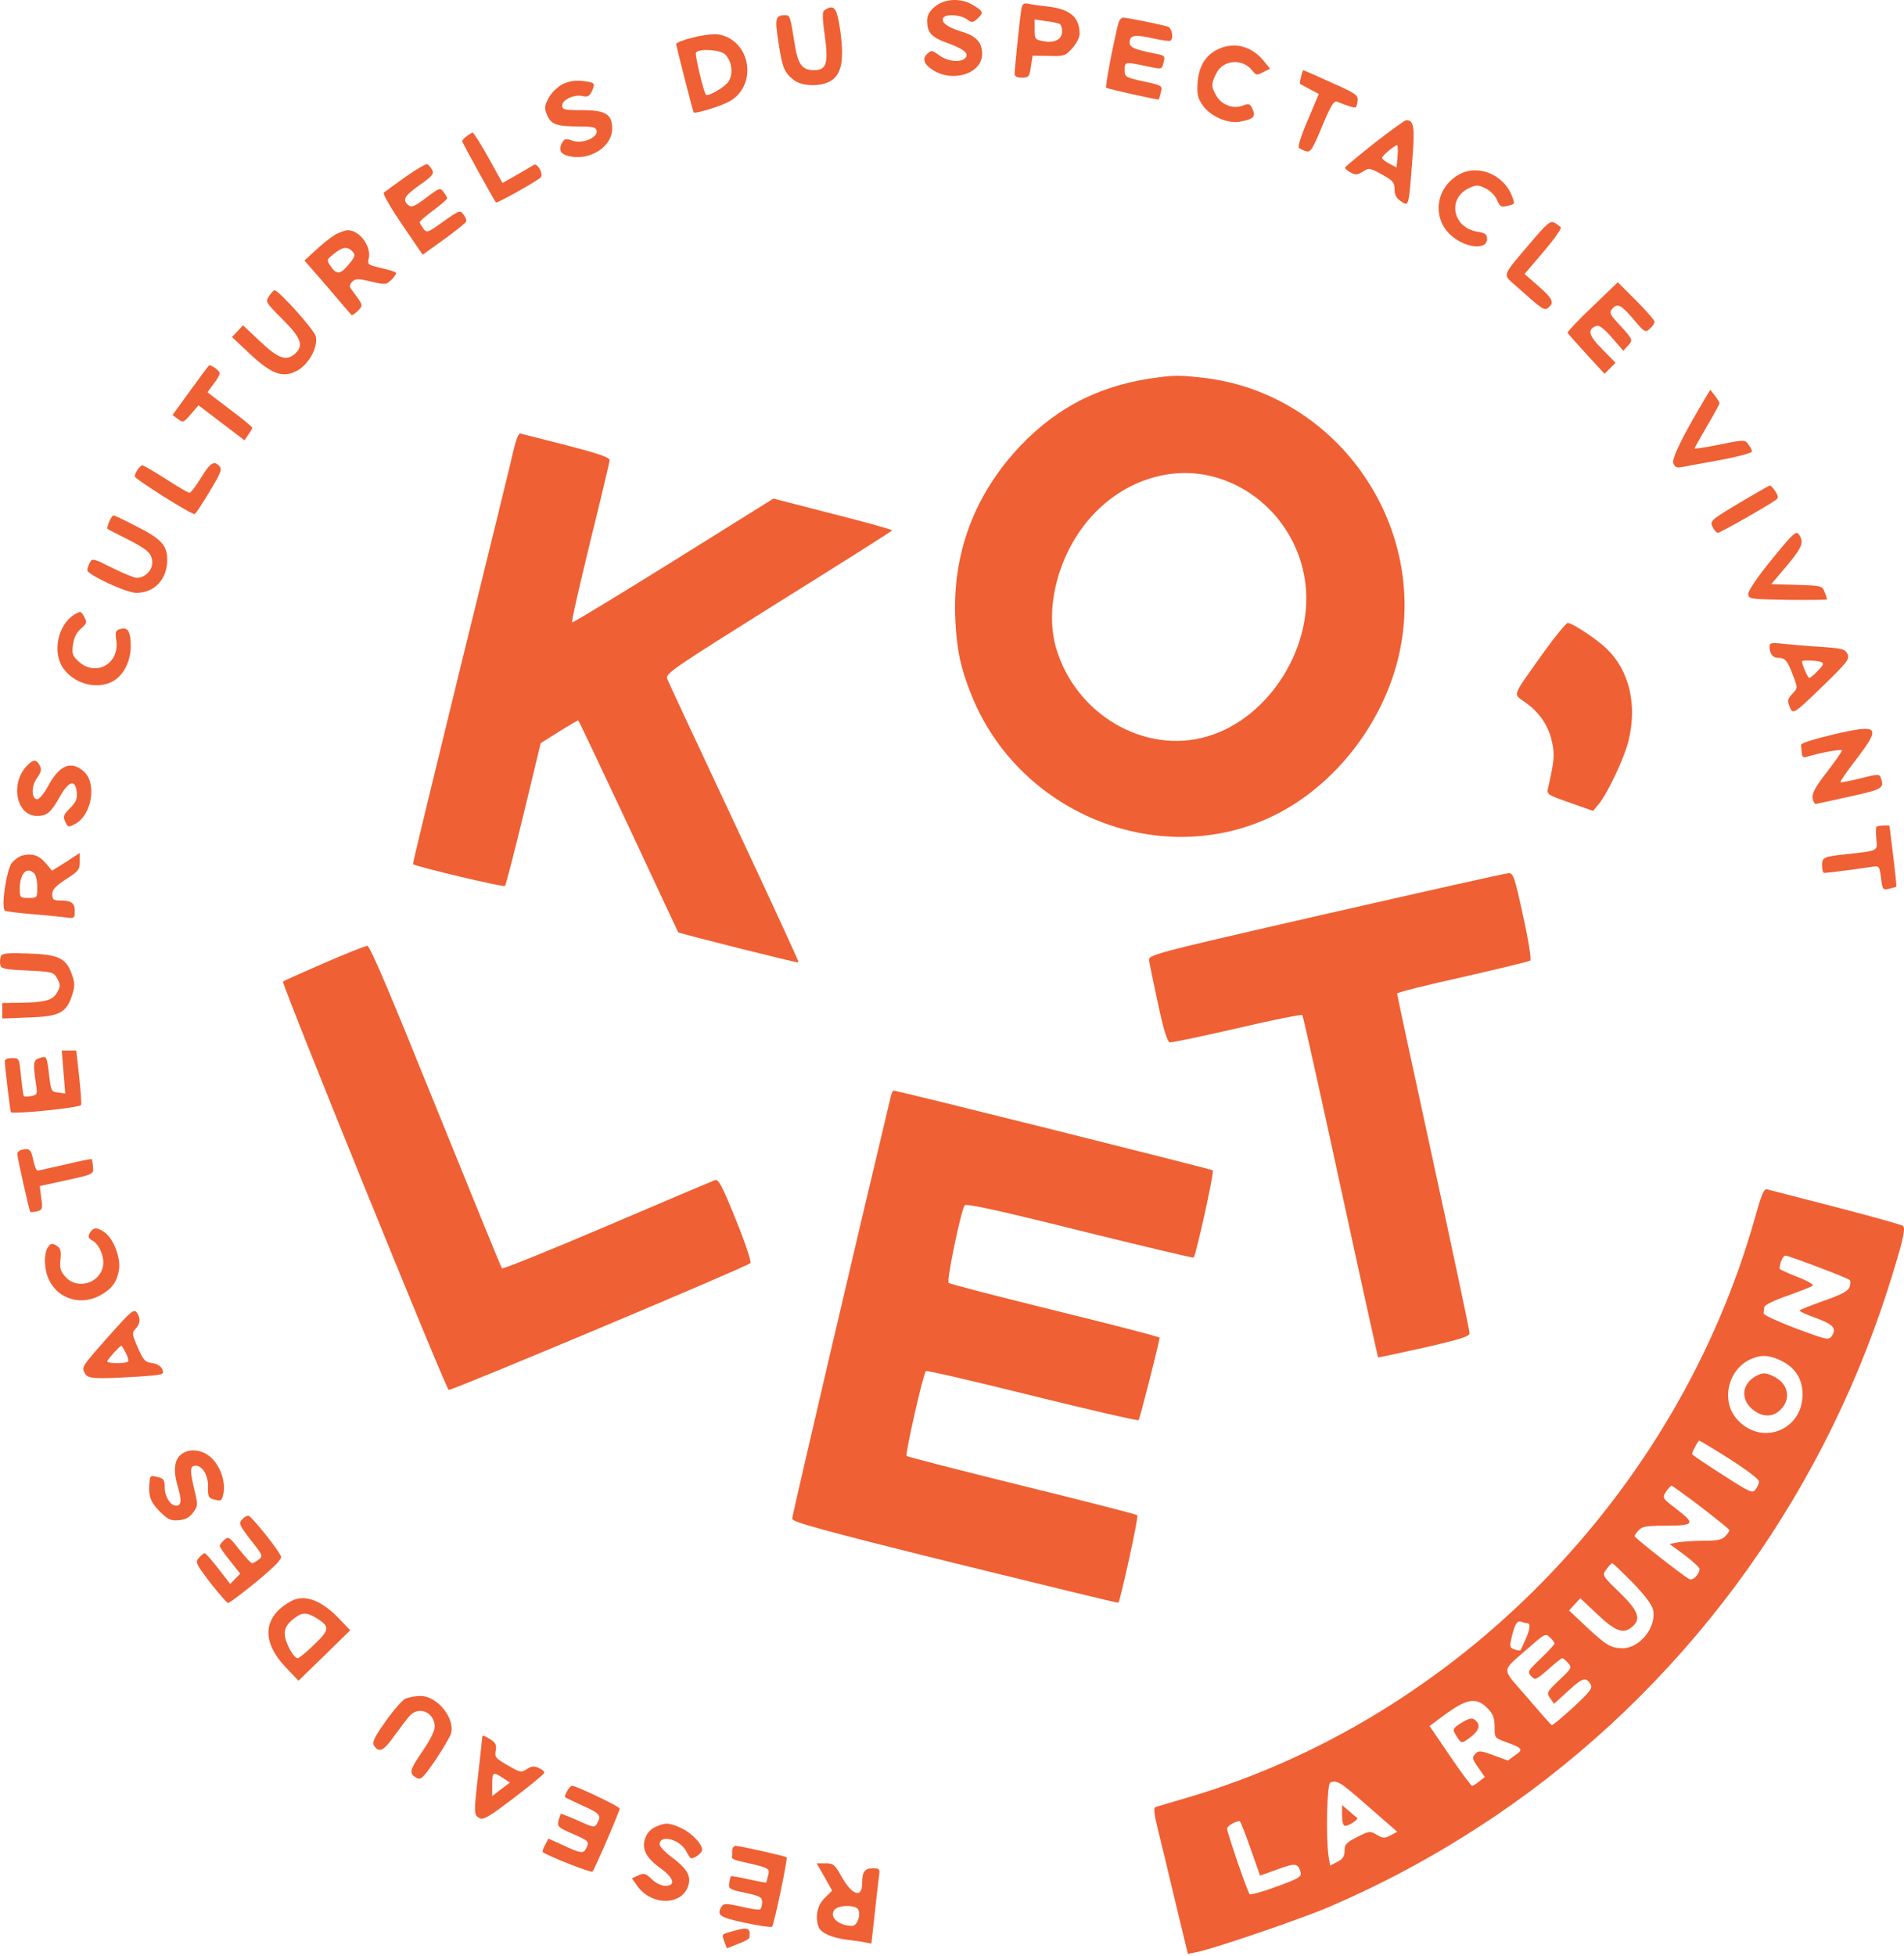 <?xml version="1.0" encoding="utf-8"?>
<!-- Generator: Adobe Illustrator 16.0.0, SVG Export Plug-In . SVG Version: 6.00 Build 0)  -->
<!DOCTYPE svg PUBLIC "-//W3C//DTD SVG 1.1//EN" "http://www.w3.org/Graphics/SVG/1.1/DTD/svg11.dtd">
<svg version="1.1" id="Calque_1" xmlns="http://www.w3.org/2000/svg" xmlns:xlink="http://www.w3.org/1999/xlink" x="0px" y="0px"
	 width="600px" height="616px" viewBox="0 0 600 616" enable-background="new 0 0 600 616" xml:space="preserve">
<path fill="#EF6034" d="M294.055,22.104c6.382,4.017,15.44,1.023,15.44-5.121c0-3.702-1.97-5.75-6.696-7.09
	c-4.333-1.339-6.381-2.914-5.514-4.332c0.788-1.181,5.356-0.946,7.325,0.472c1.655,1.182,1.97,1.182,3.387-0.157
	c2.049-1.812,1.891-2.284-1.181-4.175c-3.859-2.441-9.137-2.206-12.21,0.394c-1.733,1.417-2.44,2.756-2.44,4.412
	c0,3.702,1.259,5.198,6.301,7.011c5.278,1.889,7.09,3.386,5.672,4.804c-1.497,1.497-5.514,1.024-8.114-0.867
	c-2.285-1.653-2.52-1.733-3.859-0.472C290.511,18.479,291.142,20.292,294.055,22.104z"/>
<path fill="#EF6034" d="M322.021,24.465c2.126,0,2.364-0.236,2.835-3.466l0.551-3.465l5.12,0.079c4.805,0.156,5.198,0,7.404-2.442
	c1.26-1.417,2.284-3.386,2.284-4.489c0-5.277-2.992-7.878-10.317-8.666c-2.363-0.235-5.042-0.629-5.988-0.866
	c-1.417-0.236-1.81,0.079-2.126,2.206c-0.473,2.992-2.047,18.274-2.047,19.929C319.736,24.072,320.523,24.465,322.021,24.465z
	 M326.038,6.112l3.624,0.551c1.969,0.236,3.938,0.63,4.332,0.945c0.394,0.236,0.709,1.261,0.709,2.284
	c0,2.521-2.442,3.781-5.907,3.072c-2.6-0.473-2.757-0.63-2.757-3.624V6.112z"/>
<path fill="#EF6034" d="M250.101,25.175c2.522,1.969,7.957,2.206,11.265,0.551c4.018-2.128,4.883-7.011,3.15-17.882
	c-0.945-5.514-1.812-6.458-4.568-4.726c-0.866,0.551-0.866,1.891-0.078,7.877c1.26,8.98,0.63,11.108-3.388,11.108
	c-3.702,0-5.041-1.812-6.065-8.271c-1.339-8.666-1.497-9.059-2.993-9.059c-3.072,0.078-3.308,0.867-2.126,8.428
	C246.479,21.237,247.109,22.812,250.101,25.175z"/>
<path fill="#EF6034" d="M365.188,31.319c0.077-0.079,0.312-1.102,0.63-2.284c0.552-2.048,0.393-2.127-5.437-3.388
	c-5.749-1.259-5.987-1.417-5.987-3.623c0-2.599,0.158-2.599,6.853-1.181c4.648,1.023,4.884,1.023,5.278-0.631
	c0.708-2.599,0.629-2.678-2.047-3.229c-7.169-1.417-8.508-2.049-8.508-3.624c0-2.284,1.656-2.599,7.406-1.259
	c2.835,0.631,5.277,0.944,5.512,0.708c1.026-0.945,0.396-4.018-0.866-4.412c-2.284-0.708-12.839-2.835-14.021-2.835
	c-0.63,0-1.34,0.787-1.576,1.733c-1.811,7.326-4.172,19.929-3.86,20.323C349.038,28.01,364.871,31.555,365.188,31.319z"/>
<path fill="#EF6034" d="M229.385,32.185c9.531-4.726,7.483-19.534-2.994-21.346c-1.26-0.236-4.805,0.157-7.877,0.946
	c-2.993,0.708-5.435,1.653-5.435,2.126c0.157,1.18,5.278,21.188,5.514,21.504C218.987,35.888,226.234,33.762,229.385,32.185z
	 M219.302,16.589c0.866-1.418,7.878-0.945,9.295,0.629c2.126,2.285,2.521,6.145,0.945,8.508c-1.103,1.732-6.459,4.806-7.088,4.095
	C221.744,29.035,218.909,17.218,219.302,16.589z"/>
<path fill="#EF6034" d="M390.708,38.33c4.255-0.788,5.12-1.575,4.017-3.938c-0.785-1.733-1.103-1.891-3.149-1.104
	c-3.072,1.181-6.932-0.393-8.429-3.387c-1.495-2.757-1.495-3.388,0.08-6.695c2.125-4.412,8.35-4.963,11.42-0.945
	c1.182,1.497,1.419,1.497,3.39,0.472l2.204-1.102l-2.204-2.679c-3.862-4.568-9.375-5.829-14.338-3.386
	c-3.859,1.889-5.909,5.357-6.301,10.396c-0.238,3.624,0,4.885,1.574,7.169C381.334,36.597,386.929,39.04,390.708,38.33z"/>
<path fill="#EF6034" d="M409.298,46.521c0.316,0.315,1.34,0.867,2.285,1.103c1.419,0.394,1.969-0.472,5.042-7.797
	c2.677-6.46,3.703-8.192,4.726-7.798c3.386,1.417,5.592,2.048,5.908,1.733c0.234-0.159,0.472-1.182,0.552-2.127
	c0.235-1.653-0.71-2.284-8.352-5.672c-4.646-2.125-8.664-3.858-8.743-3.858c-0.159,0-0.472,0.943-0.709,2.048
	c-0.314,1.181-0.472,2.204-0.314,2.284c0.157,0.078,1.495,0.866,3.071,1.653l2.837,1.497l-3.466,8.193
	C410.166,42.269,408.904,46.207,409.298,46.521z"/>
<path fill="#EF6034" d="M182.28,39.827c4.567,0,5.514,0.236,5.75,1.338c0.395,2.207-4.49,4.255-7.641,3.152
	c-2.126-0.789-2.521-0.63-3.308,0.708c-1.181,2.363-0.395,3.703,2.677,4.254c6.46,1.259,13.156-3.23,13.156-8.744
	c0-4.57-2.049-5.829-9.452-5.829c-5.672,0-6.303-0.158-6.303-1.497c0-1.812,3.94-3.625,6.539-2.915c1.497,0.314,2.047,0,2.834-1.576
	c1.182-2.599,0.946-2.758-3.229-3.23c-2.285-0.235-4.253,0.157-6.144,1.103c-1.497,0.789-3.465,2.678-4.253,4.254
	c-1.34,2.52-1.417,3.151-0.551,5.277C173.615,39.196,175.348,39.827,182.28,39.827z"/>
<path fill="#EF6034" d="M423.872,52.745c-0.079,0.315,0.63,1.023,1.733,1.576c1.574,0.866,2.125,0.787,3.858-0.238
	c1.891-1.259,2.125-1.259,5.987,0.866c3.465,1.892,4.018,2.521,4.018,4.649c0,1.81,0.551,2.835,1.969,3.78
	c2.52,1.654,2.441,2.049,3.546-11.973c0.945-11.421,0.628-13.627-1.892-13.549c-0.473,0.079-4.964,3.308-9.924,7.167
	C428.203,48.964,424.028,52.43,423.872,52.745z M440.256,45.735c0.236,0,0.314,1.575,0.157,3.544l-0.314,3.466l-2.284-1.182
	c-1.261-0.63-2.284-1.497-2.284-1.812C435.53,49.043,439.389,45.813,440.256,45.735z"/>
<path fill="#EF6034" d="M170.384,55.896c1.025-0.946-1.102-4.804-2.205-3.938c-0.472,0.315-2.915,1.732-5.356,3.15l-4.49,2.521
	l-4.411-7.956c-2.443-4.333-4.649-7.877-4.963-7.877c-0.315,0-1.181,0.552-1.891,1.104c-0.787,0.551-1.417,1.259-1.417,1.574
	c0,0.474,10.082,18.669,10.634,19.298C156.679,64.087,169.047,57.156,170.384,55.896z"/>
<path fill="#EF6034" d="M133.205,80.236l6.775-4.883c3.703-2.678,6.854-5.199,6.932-5.593c0.158-0.474-0.237-1.417-0.866-2.207
	c-1.023-1.417-1.339-1.338-6.301,2.207s-5.278,3.702-6.302,2.284c-0.629-0.866-1.181-1.732-1.181-2.048
	c0-0.315,1.969-2.047,4.333-3.781c2.363-1.733,4.332-3.466,4.332-3.781s-0.551-1.182-1.182-1.969
	c-1.024-1.418-1.262-1.34-5.435,1.811c-3.624,2.758-4.648,3.153-5.592,2.364c-2.049-1.654-1.341-2.915,3.544-6.38
	c3.938-2.756,4.568-3.466,3.938-4.726c-0.473-0.788-1.103-1.575-1.497-1.812c-0.393-0.236-3.465,1.576-6.853,3.938
	c-3.466,2.443-6.539,4.727-6.932,5.042c-0.315,0.393,2.284,4.883,5.829,10.082L133.205,80.236z"/>
<path fill="#EF6034" d="M468.613,75.273c0-1.417-0.552-1.89-2.994-2.284c-7.796-1.182-9.687-10.398-2.755-13.706
	c2.362-1.104,2.833-1.104,5.197,0c1.575,0.788,3.073,2.284,3.704,3.702c0.863,2.048,1.259,2.363,3.071,1.891
	c2.677-0.631,2.599-0.474,1.654-3.073c-2.68-7.011-11.105-10.319-17.094-6.617c-6.932,4.174-8.113,13.233-2.442,18.669
	C461.444,78.109,468.613,78.975,468.613,75.273z"/>
<path fill="#EF6034" d="M477.828,90.161c8.194,7.326,8.824,7.799,10.083,6.774c1.971-1.653,1.42-2.835-3.149-6.853L480.43,86.3
	l5.907-6.93c3.308-3.86,5.75-7.327,5.515-7.721c-0.316-0.392-1.183-1.023-1.97-1.495c-1.34-0.709-2.363,0.157-7.641,6.381
	C473.024,87.405,473.418,86.223,477.828,90.161z"/>
<path fill="#EF6034" d="M110.756,99.219c0.156,0.237,1.023-0.393,1.968-1.259c1.812-1.891,1.891-1.576-2.126-7.01
	c-0.552-0.71-0.394-1.419,0.394-2.207c1.024-1.023,1.812-1.023,5.908-0.079c4.491,1.104,4.805,1.024,6.46-0.552
	c0.944-0.866,1.575-1.89,1.417-2.205c-0.157-0.315-2.284-0.946-4.727-1.497c-4.017-0.946-4.332-1.102-3.86-2.915
	c0.946-3.781-2.834-8.98-6.537-8.98c-0.789,0-2.599,0.63-3.938,1.34c-1.339,0.787-4.097,2.915-6.065,4.805l-3.703,3.387l7.326,8.428
	C107.211,95.124,110.598,99.063,110.756,99.219z M105.163,80c2.52-2.127,4.253-2.442,5.672-1.024c1.338,1.34,1.182,1.733-1.104,4.49
	c-2.44,2.994-3.78,3.073-5.513,0.395C102.879,81.89,102.879,81.812,105.163,80z"/>
<path fill="#EF6034" d="M505.636,117.731l1.733-1.732l1.733-1.733l-4.176-4.254c-4.331-4.333-4.806-6.222-1.969-7.326
	c0.944-0.393,2.363,0.631,4.962,3.624l3.625,4.176l1.494-1.655c1.656-1.812,1.733-1.734-3.779-7.719
	c-1.891-2.127-2.128-2.758-1.26-3.781c1.652-1.97,2.755-1.418,6.695,3.15c3.544,4.254,3.779,4.333,5.198,3.073
	c0.866-0.709,1.497-1.734,1.497-2.206c0-0.472-2.599-3.466-5.83-6.695l-5.749-5.75l-8.034,7.719
	c-4.412,4.175-7.879,7.876-7.799,8.192c0.158,0.315,2.834,3.309,5.986,6.774L505.636,117.731z"/>
<path fill="#EF6034" d="M93.426,116.864c3.781-1.89,6.932-7.562,6.064-10.949c-0.472-2.048-11.657-14.494-12.996-14.494
	c-0.236,0-1.103,0.867-1.732,1.89c-1.182,1.734-1.025,1.97,4.253,7.249c5.829,5.749,6.774,8.349,4.017,10.791
	c-2.756,2.521-5.278,1.654-11.028-3.781l-5.435-5.121l-1.732,1.892l-1.735,1.812l5.516,5.198
	C85.549,117.811,89.015,119.149,93.426,116.864z"/>
<path fill="#EF6034" d="M60.186,130.414l2.362-2.758l7.248,5.514l7.246,5.515l1.182-1.734c0.71-0.944,1.261-1.969,1.261-2.206
	c0-0.315-3.152-2.915-7.09-5.829l-7.011-5.357l1.891-2.6c1.103-1.338,1.97-2.915,1.97-3.386c0-0.71-2.443-2.6-3.309-2.521
	c-0.159,0-2.757,3.545-5.908,7.877l-5.672,7.799l1.734,1.259C57.742,133.17,57.899,133.092,60.186,130.414z"/>
<path fill="#EF6034" d="M321.626,140.339c-14.652,15.438-21.663,34.186-20.56,55.296c0.473,9.295,1.655,14.81,5.042,23.238
	c14.731,36.865,58.133,54.903,93.581,38.833c19.299-8.743,35.052-27.884,40.644-49.31c10.873-41.75-18.352-84.443-61.125-89.406
	c-7.01-0.788-8.822-0.788-13.39-0.235C347.622,120.881,333.678,127.735,321.626,140.339z M382.202,150.106
	c14.886,3.859,26.309,16.462,28.908,31.902c3.544,20.874-10.791,44.112-30.64,49.941c-19.774,5.828-41.514-6.932-47.658-27.807
	c-3.939-13.47,1.339-31.666,12.448-42.852C355.417,150.973,369.44,146.798,382.202,150.106z"/>
<path fill="#EF6034" d="M529.976,147.114c1.104-0.236,6.537-1.182,12.053-2.207c5.591-1.023,10.084-2.284,10.084-2.678
	c0-0.472-0.552-1.495-1.182-2.285c-1.104-1.496-1.261-1.496-9.061,0.08c-4.332,0.866-7.875,1.417-7.875,1.261
	c0-0.236,1.811-3.389,3.938-7.09c2.205-3.702,3.938-6.932,3.938-7.169c0-0.315-0.709-1.417-1.495-2.44l-1.42-1.812l-1.573,2.6
	c-7.091,11.894-10.556,18.905-10.084,20.48C527.771,147.114,528.321,147.429,529.976,147.114z"/>
<path fill="#EF6034" d="M185.903,170.98c3.388-13.626,6.145-25.364,6.223-25.994c0-0.945-3.309-2.048-13.549-4.726
	c-7.483-1.89-14.021-3.545-14.572-3.702c-0.552-0.236-1.338,1.733-2.127,5.042c-0.63,2.915-8.113,33.477-16.621,67.9
	c-8.428,34.422-15.282,62.624-15.124,62.702c1.103,0.788,28.593,7.326,28.988,6.853c0.315-0.315,2.915-10.555,5.908-22.765
	l5.355-22.213l5.752-3.624c3.15-1.969,5.908-3.545,6.064-3.545c0.158,0,7.247,14.967,15.833,33.243
	c8.586,18.353,15.597,33.398,15.675,33.479c0.316,0.393,37.653,9.766,37.968,9.53c0.157-0.157-8.979-19.929-20.245-43.954
	c-11.264-24.025-20.875-44.506-21.189-45.452c-0.63-1.574,1.97-3.307,35.054-24.025c19.692-12.288,35.84-22.45,35.84-22.685
	c0-0.236-8.428-2.6-18.747-5.199l-18.669-4.805l-31.43,19.614c-17.329,10.791-31.667,19.457-31.98,19.377
	C179.996,195.872,182.595,184.608,185.903,170.98z"/>
<path fill="#EF6034" d="M61.366,161.921c0.394-0.236,2.521-3.465,4.726-7.167c3.309-5.436,3.939-6.853,3.152-7.799
	c-1.733-2.048-2.994-1.26-5.908,3.544c-1.576,2.599-3.23,4.727-3.625,4.727c-0.393,0-3.781-1.969-7.404-4.333
	c-3.702-2.363-7.088-4.332-7.483-4.332c-0.71,0-2.363,2.52-2.363,3.465C42.461,150.894,60.657,162.316,61.366,161.921z"/>
<path fill="#EF6034" d="M539.666,165.94c0.472,1.023,1.26,1.89,1.652,1.89c0.789,0,16.149-8.744,18.434-10.476
	c0.708-0.551,0.708-1.103-0.315-2.6c-0.631-1.024-1.417-1.891-1.733-1.812c-0.235,0-4.646,2.52-9.688,5.514
	C539.115,163.813,538.798,164.049,539.666,165.94z"/>
<path fill="#EF6034" d="M42.933,186.735c5.75,0,9.768-4.254,9.768-10.477c0-4.569-1.969-6.617-10.161-10.713
	c-3.465-1.812-6.538-3.229-6.774-3.229s-0.867,0.866-1.34,1.968c-0.472,1.103-0.708,2.127-0.551,2.284
	c0.158,0.158,2.837,1.576,5.908,3.073c6.854,3.466,8.192,4.727,8.192,7.641c0,2.442-2.363,4.726-4.884,4.726
	c-0.787,0-4.254-1.417-7.719-3.151c-5.986-2.993-6.301-3.072-7.09-1.654c-0.393,0.867-0.787,1.891-0.787,2.364
	C27.495,180.984,39.782,186.735,42.933,186.735z"/>
<path fill="#EF6034" d="M550.931,186.971c0,1.733,0.313,1.733,12.443,1.969c6.776,0.08,12.366,0,12.366-0.157
	c0-0.237-0.313-1.261-0.784-2.363c-0.71-1.891-0.948-1.971-8.743-2.207l-8.038-0.236l4.886-5.75c4.963-5.988,5.515-7.484,3.78-9.926
	c-0.866-1.181-1.733-0.394-8.428,7.798C554.079,181.379,550.931,186.026,550.931,186.971z"/>
<path fill="#EF6034" d="M35.372,214.699c3.465-1.812,5.828-6.301,5.828-11.186c0-4.647-0.943-6.145-3.386-5.355
	c-1.417,0.392-1.576,0.943-1.181,3.465c1.181,7.404-6.46,11.737-11.894,6.695c-1.893-1.732-2.128-2.442-1.735-5.277
	c0.315-2.207,1.104-3.86,2.522-5.042c1.812-1.654,1.969-1.969,1.023-3.702c-1.023-1.891-1.104-1.891-3.151-0.709
	c-5.119,3.15-7.01,11.816-3.544,16.779C23.241,215.329,30.33,217.297,35.372,214.699z"/>
<path fill="#EF6034" d="M480.666,221.237c4.489,3.15,7.404,7.481,8.428,12.524c0.867,3.86,0.71,5.828-1.262,14.494
	c-0.472,1.969-0.154,2.126,6.854,4.569l7.325,2.6l1.891-2.285c2.757-3.387,7.878-14.257,9.216-19.535
	c2.915-11.5,0.396-22.371-6.852-29.303c-3.072-2.994-10.871-8.114-12.21-8.114c-0.473,0-3.938,4.175-7.562,9.217
	C476.097,220.055,476.726,218.323,480.666,221.237z"/>
<path fill="#EF6034" d="M562.194,202.805c-3.781-0.474-4.57-0.315-4.57,0.708c0,2.363,0.947,3.703,2.759,3.703
	c2.206,0,2.914,0.867,4.725,5.75c1.418,3.702,1.418,3.781-0.314,5.593c-1.419,1.497-1.574,2.128-0.865,3.939
	c1.023,2.757,1.18,2.6,11.028-6.932c7.166-7.011,7.954-7.956,7.245-9.531c-0.708-1.576-1.575-1.812-8.193-2.285
	C569.992,203.513,564.636,203.041,562.194,202.805z M572.906,211.233c-1.182,1.261-2.442,2.284-2.756,2.284
	c-0.473,0-2.284-4.175-2.284-5.199c0-0.473,4.488-0.315,5.908,0.157C574.877,208.949,574.719,209.342,572.906,211.233z"/>
<path fill="#EF6034" d="M567.549,234.627c0.08,0.552,0.159,1.654,0.238,2.599c0.079,1.103,0.472,1.497,1.495,1.182
	c4.255-1.338,11.186-2.6,11.186-2.048c0,0.315-2.126,3.388-4.728,6.774c-3.542,4.491-4.724,6.695-4.567,8.113
	c0.159,1.104,0.631,1.97,1.025,1.97c0.473-0.079,5.276-1.104,10.87-2.363c10.318-2.285,10.87-2.6,9.532-6.066
	c-0.316-1.023-1.261-0.944-6.382,0.394c-3.229,0.787-6.064,1.339-6.223,1.182c-0.236-0.158,1.97-3.309,4.805-7.011
	c8.113-10.555,7.404-11.342-6.695-8.113C571.804,232.738,567.471,234.076,567.549,234.627z"/>
<path fill="#EF6034" d="M11.504,256.999c3.23,0.079,4.568-1.024,7.483-6.302c2.758-4.805,4.805-5.278,5.198-1.103
	c0.237,1.969-0.235,3.073-2.125,4.962c-2.048,2.049-2.285,2.6-1.497,4.254c0.787,1.811,0.945,1.811,2.994,0.788
	c5.434-2.835,7.088-12.998,2.756-16.7c-4.017-3.465-7.641-1.89-11.263,4.884c-1.181,2.206-2.679,3.939-3.31,3.939
	c-1.891,0-1.969-4.254,0-6.774c1.261-1.812,1.418-2.6,0.787-3.86c-1.102-1.969-1.968-1.969-3.937,0
	C3.153,246.522,5.045,256.841,11.504,256.999z"/>
<path fill="#EF6034" d="M591.261,264.246c0.472,3.86,0.709,3.701-9.611,4.806c-7.011,0.788-7.482,0.944-7.482,3.623
	c0,1.261,0.315,2.284,0.71,2.284c0.943,0,12.366-1.496,15.202-1.969c2.047-0.315,2.205-0.157,2.677,3.544
	c0.476,3.781,0.631,3.861,2.602,3.387c1.102-0.236,2.124-0.551,2.204-0.629c0.159-0.078-0.314-4.333-0.943-9.531
	c-0.63-5.12-1.183-9.453-1.183-9.61c0-0.316-3.703-0.158-4.096,0.236C591.103,260.621,591.103,262.354,591.261,264.246z"/>
<path fill="#EF6034" d="M1.579,286.853c0.472,0.237,4.096,0.708,8.034,1.024c4.017,0.315,8.743,0.788,10.635,1.024
	c3.229,0.472,3.309,0.393,3.309-1.969c0-2.6-1.104-3.309-4.806-3.309c-1.891,0-2.284-0.315-2.284-1.969
	c0-1.497,1.023-2.521,4.332-4.726c3.859-2.442,4.332-2.994,4.332-5.515v-2.757l-4.332,2.835l-4.411,2.757l-1.89-2.284
	c-2.128-2.522-4.334-3.309-7.405-2.522c-1.025,0.236-2.522,1.341-3.388,2.364C1.972,274.25,0.239,285.987,1.579,286.853z
	 M10.794,275.116c0.551,0.552,0.945,2.442,0.945,4.332c0,3.31,0,3.388-2.758,3.388c-2.599,0-2.756-0.158-2.756-2.836
	C6.226,275.195,8.431,272.753,10.794,275.116z"/>
<path fill="#EF6034" d="M482.241,302.528c0.392-0.315-0.63-6.695-2.284-14.1c-2.68-12.289-3.072-13.47-4.568-13.391
	c-0.947,0-26.784,5.829-57.582,12.84c-55.771,12.761-55.929,12.84-55.692,14.73c0.158,1.024,1.418,7.168,2.836,13.706
	c1.731,8.035,2.913,11.896,3.702,11.974c0.631,0.159,10.16-1.891,21.191-4.412c11.027-2.6,20.321-4.41,20.558-4.174
	c0.236,0.315,5.67,24.653,12.051,54.116c6.381,29.461,11.737,53.642,11.817,53.72c0.078,0.079,6.615-1.337,14.492-3.07
	c11.658-2.678,14.338-3.544,14.338-4.57c0-0.786-5.122-24.969-11.424-53.879c-6.301-28.907-11.421-52.776-11.421-53.091
	c0-0.315,9.296-2.679,20.716-5.199C472.316,305.127,481.926,302.844,482.241,302.528z"/>
<path fill="#EF6034" d="M225.369,371.691c-0.71,0.233-15.992,6.693-34.03,14.414c-17.96,7.64-32.927,13.708-33.163,13.39
	c-0.236-0.235-9.61-23.235-20.875-51.043c-14.572-36.076-20.716-50.571-21.583-50.571c-0.63,0.08-6.854,2.521-13.706,5.514
	c-6.932,2.994-12.682,5.594-12.839,5.752c-0.552,0.55,51.28,128.241,52.224,128.633c0.867,0.313,93.737-38.676,95.078-39.938
	c0.394-0.314-1.654-6.458-4.569-13.627C227.652,373.658,226.392,371.295,225.369,371.691z"/>
<path fill="#EF6034" d="M6.462,315.841l-5.749,0.079v2.441v2.443l8.191-0.315c9.689-0.315,11.973-1.417,13.786-6.932
	c0.944-2.993,0.944-3.86,0-6.538c-1.812-5.278-4.254-6.381-13.786-6.696c-6.774-0.236-8.271-0.079-8.665,0.946
	c-0.236,0.629-0.315,1.81-0.157,2.599c0.235,1.259,1.338,1.496,8.507,1.812c7.956,0.394,8.27,0.472,9.451,2.521
	c1.024,1.969,1.024,2.442,0,4.332C16.625,315.054,14.418,315.683,6.462,315.841z"/>
<path fill="#EF6034" d="M24.975,339.315l-0.946-8.429h-2.284H19.46l0.551,6.775l0.551,6.773l-2.207-0.314
	c-2.205-0.237-2.284-0.396-2.914-5.827c-0.708-5.675-0.708-5.675-2.756-5.123c-2.286,0.63-2.363,1.419-1.261,8.822
	c0.395,2.602,0.236,2.915-1.654,3.231c-1.104,0.234-2.127,0.234-2.286-0.079c-0.157-0.237-0.551-3.073-0.866-6.222
	c-0.551-5.595-0.551-5.672-2.835-5.672c-1.338,0-2.284,0.394-2.284,0.947c0,1.652,1.653,15.124,1.889,16.066
	c0.316,0.79,21.19-1.259,22.137-2.204C25.762,347.9,25.445,343.883,24.975,339.315z"/>
<path fill="#EF6034" d="M332.576,412.807c-18.118-4.488-33.243-8.347-33.636-8.743c-0.709-0.63,3.781-22.369,5.041-24.417
	c0.473-0.63,10.399,1.495,36.234,7.955c19.536,4.805,35.684,8.667,35.92,8.508c0.788-0.867,6.539-26.94,6.066-27.491
	c-0.551-0.393-99.332-25.127-100.67-25.127c-0.158,0-0.551,0.786-0.787,1.732c-10.004,41.75-31.115,132.098-31.115,133.125
	c0,1.023,8.979,3.544,51.28,14.021c28.201,6.932,51.359,12.603,51.516,12.444c0.63-0.787,6.459-27.096,5.986-27.571
	c-0.235-0.234-16.618-4.488-36.312-9.294c-19.693-4.883-36.077-9.058-36.393-9.374c-0.552-0.472,5.198-25.836,6.065-26.702
	c0.236-0.317,15.361,3.228,33.479,7.721c18.117,4.488,33.24,7.953,33.557,7.719c0.393-0.475,6.458-24.263,6.614-25.994
	C365.422,421.079,350.615,417.219,332.576,412.807z"/>
<path fill="#EF6034" d="M12.527,373.58l6.067-1.337c11.264-2.442,10.869-2.286,10.713-4.727c-0.08-1.182-0.316-2.284-0.395-2.442
	c-0.157-0.079-3.937,0.631-8.428,1.732c-4.411,1.023-8.349,1.892-8.664,1.892c-0.395,0-0.946-1.5-1.34-3.312
	c-0.708-3.386-1.259-3.857-3.623-3.228c-0.789,0.158-1.419,0.789-1.419,1.261c0.08,1.416,3.783,17.958,4.097,18.275
	c0.158,0.156,1.104,0.077,2.126-0.158c1.656-0.396,1.812-0.789,1.34-4.175L12.527,373.58z"/>
<path fill="#EF6034" d="M599.689,386.105c-0.396-0.314-9.926-2.994-21.19-5.909c-11.264-2.914-21.031-5.436-21.661-5.59
	c-0.946-0.318-1.811,1.732-3.781,8.898c-24.577,87.044-94.211,158.018-179.363,182.83c-4.805,1.418-9.057,2.678-9.608,2.836
	c-0.63,0.235-0.396,2.363,0.943,7.641c1.024,4.018,3.466,14.336,5.515,22.922l3.782,15.677l2.834-0.553
	c4.965-0.945,32.455-10.319,41.357-14.1c19.378-8.35,35.684-17.331,53.013-28.989c58.054-39.387,101.615-97.912,123.356-165.655
	C599.531,391.462,600.634,386.973,599.689,386.105z M476.174,516.549c1.025-4.727,1.813-6.223,3.153-5.749
	c0.709,0.237,1.573,0.471,1.969,0.471c1.104,0,0.866,1.972-0.63,5.278c-0.789,1.655-1.419,3.152-1.498,3.231
	c-0.156,0.157-0.943,0.079-1.891-0.238C475.861,519.071,475.702,518.599,476.174,516.549z M402.287,594.219
	c-4.409,1.654-8.192,2.677-8.505,2.363c-0.71-0.789-7.089-19.378-7.089-20.639c0-0.789,2.362-2.205,3.937-2.363
	c0.237-0.079,1.733,3.782,3.388,8.508l3.071,8.666l5.516-1.971c5.591-2.048,6.38-1.971,7.247,0.867
	C410.244,591.066,409.456,591.618,402.287,594.219z M438.208,578.069c-1.891,1.026-2.443,0.947-4.333-0.157
	c-2.127-1.259-2.361-1.259-6.223,0.709c-3.386,1.733-3.938,2.285-3.938,4.332c0,1.733-0.552,2.602-2.284,3.467l-2.284,1.182
	l-0.476-2.915c-0.864-5.67-0.551-22.843,0.553-23.236c2.127-0.868,3.071-0.237,11.895,7.483l9.215,8.033L438.208,578.069z
	 M477.436,552.863l-2.284,1.655l-4.489-1.655c-4.096-1.496-4.647-1.576-5.75-0.473c-1.104,1.102-1.025,1.576,0.865,4.254
	l2.125,3.073l-1.732,1.338c-0.943,0.788-1.966,1.418-2.283,1.418c-0.314,0-3.466-4.255-7.011-9.453l-6.38-9.374l4.334-3.228
	c7.324-5.436,10.316-5.987,13.861-2.441c1.812,1.889,2.284,2.992,2.284,5.828c0,3.545,0,3.624,3.783,4.96
	C479.877,550.657,480.114,551.052,477.436,552.863z M495.79,537.739c-3.466,3.15-6.539,5.75-6.776,5.594
	c-0.312-0.079-3.779-4.018-7.796-8.743c-8.35-9.69-8.431-7.721,0.708-15.757c4.804-4.251,5.122-4.409,6.459-3.149
	c0.866,0.787,1.497,1.654,1.497,1.968c0,0.316-1.971,2.442-4.333,4.726c-4.097,3.862-4.253,4.177-3.072,5.516
	c1.261,1.42,1.496,1.262,5.355-2.047c2.209-1.97,4.175-3.546,4.492-3.546c0.235,0,1.103,0.63,1.812,1.498
	c1.259,1.419,1.182,1.652-2.759,5.356c-3.938,3.779-4.097,4.017-2.915,5.67l1.261,1.812l4.491-4.096
	c4.569-4.176,5.592-4.41,7.011-2.047C501.933,531.675,501.146,532.777,495.79,537.739z M511.307,519.15
	c-3.7-0.079-5.12-0.868-11.579-6.932l-5.277-4.964l1.732-1.891l1.812-1.969l5.437,5.119c5.748,5.438,8.271,6.302,11.026,3.782
	c2.757-2.441,1.812-4.963-4.096-10.713c-5.516-5.357-5.516-5.357-4.176-7.249c0.79-1.102,1.653-1.967,1.892-1.967
	c0.236,0,3.072,2.756,6.38,6.063c3.781,3.94,6.144,7.01,6.46,8.588C522.101,512.453,516.742,519.15,511.307,519.15z M543.682,483.86
	c-0.943,1.102-2.442,1.418-6.459,1.418c-2.835,0-6.539,0.234-8.191,0.472l-2.915,0.552l4.727,3.466
	c2.599,1.971,4.727,3.938,4.727,4.411c-0.079,1.811-2.205,3.86-3.309,3.15c-2.363-1.34-17.173-12.998-17.173-13.469
	c0-0.236,0.553-1.104,1.34-1.893c1.024-1.181,2.52-1.416,8.035-1.416c9.453,0,9.925-0.552,4.096-5.043
	c-4.727-3.62-4.806-3.699-3.545-5.671c0.71-1.022,1.495-1.891,1.733-1.891c0.235,0,4.488,3.073,9.373,6.775
	c4.886,3.78,8.902,7.011,8.902,7.245C545.022,482.206,544.471,483.073,543.682,483.86z M553.293,469.051
	c-1.025,1.419-1.577,1.182-10.634-4.648c-5.199-3.307-9.453-6.223-9.453-6.38c0-0.708,1.892-4.252,2.284-4.252
	c0.236,0,4.568,2.599,9.532,5.75c4.961,3.148,9.136,6.301,9.215,6.931C554.396,467.082,553.923,468.185,553.293,469.051z
	 M547.147,446.758c-4.883-5.829-2.521-15.518,4.568-18.669c3.389-1.495,5.908-1.337,9.848,0.631c4.253,2.205,6.46,5.673,6.46,10.476
	C568.023,450.777,554.631,455.659,547.147,446.758z M582.831,405.402c-0.472,1.263-2.677,2.443-8.192,4.335
	c-4.175,1.495-7.562,2.836-7.562,3.069c0,0.237,2.364,1.341,5.277,2.363c5.516,2.049,6.539,3.311,4.806,5.753
	c-0.946,1.259-1.733,1.022-11.265-2.521c-5.592-2.126-10.239-4.254-10.161-4.728c0.078-0.471,0.157-1.339,0.236-1.97
	c0-0.63,3.229-2.205,7.403-3.621c3.94-1.418,7.562-2.837,7.878-3.151c0.393-0.317-1.811-1.577-4.885-2.756
	c-3.07-1.182-5.591-2.363-5.591-2.601c0.078-1.812,1.104-4.096,1.892-4.096c0.472,0,5.119,1.653,10.316,3.624
	c5.198,1.967,9.69,3.779,9.926,4.096C583.227,403.513,583.148,404.538,582.831,405.402z"/>
<path fill="#EF6034" d="M559.2,433.684c-2.68-1.42-3.781-1.42-5.907-0.237c-4.334,2.362-4.884,7.248-1.103,10.396
	c3.071,2.601,6.458,2.68,8.979,0.079C564.479,440.694,563.532,435.888,559.2,433.684z"/>
<path fill="#EF6034" d="M460.185,542.859c-2.049,1.26-2.44,1.89-1.811,2.914c2.047,3.544,2.047,3.544,4.567,1.734
	c2.915-2.129,3.625-3.782,2.444-5.2C464.204,540.812,463.177,540.97,460.185,542.859z"/>
<path fill="#EF6034" d="M425.131,570.429l-2.205-1.89v3.229c0,2.205,0.317,3.309,1.023,3.309c1.182,0,4.333-2.127,3.703-2.52
	C427.416,572.398,426.312,571.455,425.131,570.429z"/>
<path fill="#EF6034" d="M37.499,399.89c0.55-3.623-1.576-9.374-4.253-11.501c-2.521-1.969-3.86-1.969-4.963,0
	c-0.629,1.182-0.473,1.654,0.867,2.363c2.127,1.181,3.859,5.278,3.308,8.034c-1.023,5.516-8.271,7.562-11.894,3.311
	c-1.576-1.734-1.812-2.837-1.498-5.437c0.236-2.679,0.08-3.466-1.26-4.334c-1.338-0.785-1.812-0.785-2.678,0.475
	c-1.418,1.968-1.259,7.326,0.394,10.478c2.915,5.828,9.769,7.954,15.754,4.88C35.056,406.192,36.868,403.909,37.499,399.89z"/>
<path fill="#EF6034" d="M51.204,431.399c-0.472-1.104-1.574-1.812-3.229-2.05c-2.284-0.313-2.836-0.943-4.568-4.962
	c-1.812-4.175-1.891-4.646-0.63-5.907c1.497-1.732,1.576-3.311,0.315-5.121c-0.945-1.104-1.891-0.315-8.112,6.695
	c-9.374,10.555-9.296,10.477-8.272,12.447c0.946,1.812,2.836,1.891,16.779,1.103C51.52,433.053,51.755,432.974,51.204,431.399z
	 M40.333,428.878c-0.708,0.63-6.537,0.63-6.537-0.08c0-0.551,4.017-4.961,4.489-4.961c0.079,0,0.709,1.023,1.339,2.285
	C40.333,427.382,40.571,428.562,40.333,428.878z"/>
<path fill="#EF6034" d="M61.129,468.657c-1.339-5.671-1.259-7.011,0.551-7.011c2.127,0,4.019,3.23,3.86,6.696
	c-0.077,2.836,0.159,3.467,1.576,3.859c2.679,0.709,2.756,0.63,3.309-1.813c0.708-3.386-0.866-8.349-3.624-11.026
	c-2.994-2.993-7.64-3.387-10.161-0.868c-1.812,1.812-2.048,5.201-0.474,10.242c1.104,3.857,0.946,5.514-0.631,5.514
	c-1.81,0-3.622-2.836-3.622-5.673c0-2.363-0.315-2.914-2.048-3.308c-2.363-0.629-2.599-0.551-2.758,1.575
	c-0.393,4.334,0.236,6.146,3.15,9.14c2.679,2.676,3.545,3.068,6.066,2.835c2.126-0.159,3.387-0.868,4.489-2.364
	C62.39,474.327,62.469,474.173,61.129,468.657z"/>
<path fill="#EF6034" d="M88.542,490.239c-0.709-2.046-9.374-12.761-10.24-12.839c-0.474,0-1.261,0.394-1.812,0.947
	c-1.417,1.416-1.261,1.811,2.757,7.011c3.623,4.568,3.703,4.804,2.206,5.905c-0.787,0.631-1.733,1.104-2.049,1.104
	c-0.315,0-2.126-1.97-4.016-4.333c-3.153-4.018-3.389-4.175-4.727-2.994c-0.788,0.709-1.417,1.497-1.417,1.892
	c0,0.313,1.417,2.442,3.229,4.646l3.23,4.098l-1.576,1.574l-1.576,1.654l-3.782-4.884c-2.048-2.601-3.938-4.806-4.252-4.806
	c-0.315,0-1.103,0.631-1.812,1.42c-1.261,1.415-1.025,1.812,3.545,7.874c2.756,3.467,5.277,6.382,5.592,6.382
	c0.393,0.079,4.411-2.994,8.979-6.693C86.494,493.471,88.935,491.028,88.542,490.239z"/>
<path fill="#EF6034" d="M91.693,504.34c-8.823,4.807-9.453,12.604-1.733,20.717l4.097,4.333l8.191-7.956l8.113-7.955l-3.781-3.94
	C101.066,503.868,95.789,502.056,91.693,504.34z M98.94,518.047c-2.363,2.363-4.727,4.253-5.119,4.253
	c-1.341,0-4.096-5.199-4.096-7.718c0-1.655,0.707-2.994,2.44-4.414c2.916-2.44,4.255-2.518,7.641-0.471
	C103.981,512.297,103.902,513.399,98.94,518.047z"/>
<path fill="#EF6034" d="M132.418,534.193c-1.576,0-3.702,0.396-4.727,0.868c-1.024,0.552-3.781,3.703-6.223,7.169
	c-3.466,4.882-4.254,6.535-3.622,7.562c1.574,2.441,3.071,1.733,6.537-3.231c1.97-2.676,4.097-5.512,4.885-6.3
	c2.993-2.994,7.718-0.789,7.718,3.624c0,1.336-1.574,4.41-4.017,7.954c-4.017,5.829-4.175,6.853-1.576,8.193
	c1.182,0.708,2.049-0.159,5.83-5.672c2.363-3.544,4.568-7.248,4.884-8.271C143.524,541.205,137.695,534.038,132.418,534.193z"/>
<path fill="#EF6034" d="M171.489,558.457c0.157-0.394-0.552-1.103-1.655-1.576c-1.497-0.709-2.285-0.63-3.782,0.315
	c-1.812,1.181-2.126,1.103-6.064-1.182c-3.86-2.205-4.175-2.602-3.781-4.647c0.315-1.654,0-2.442-1.497-3.387
	c-2.127-1.42-2.757-1.578-2.757-0.71c0,0.394-0.552,5.199-1.181,10.869c-1.498,13.077-1.498,13.55,0.314,14.495
	c1.182,0.708,3.073-0.394,10.792-6.301C167.078,562.395,171.33,558.85,171.489,558.457z M157.861,563.577l-2.757,2.124v-3.543
	c0-4.019,0.237-4.253,3.387-2.126l2.206,1.418L157.861,563.577z"/>
<path fill="#EF6034" d="M180.311,562.474c-0.394,0-1.104,0.71-1.576,1.653c-0.551,0.868-0.787,1.733-0.629,1.971
	c0.157,0.156,2.678,1.338,5.593,2.677c5.435,2.442,5.829,2.993,4.491,5.516c-0.79,1.416-1.025,1.416-6.067-0.868
	c-2.835-1.259-5.278-2.205-5.436-2.126c-0.078,0.159-0.394,1.103-0.709,2.205c-0.392,1.812-0.078,2.128,4.647,4.175
	c4.885,2.127,5.042,2.364,4.255,4.176c-1.024,2.126-1.497,2.126-8.036-0.945l-4.016-1.811l-1.023,1.967
	c-0.631,1.103-0.946,2.129-0.789,2.284c1.496,1.182,15.203,6.618,15.676,6.146c0.708-0.709,8.585-18.984,8.585-19.85
	C195.277,569.012,181.57,562.474,180.311,562.474z"/>
<path fill="#EF6034" d="M214.654,575.785c-3.859-1.733-4.804-1.812-8.033-0.394c-1.577,0.71-2.757,1.971-3.309,3.625
	c-1.181,3.307,0.236,6.142,4.962,9.53c4.096,2.914,4.727,5.435,1.417,5.435c-1.259,0-3.071-0.865-4.332-2.126
	c-1.891-1.812-2.442-1.971-4.175-1.182l-2.048,0.944l1.655,2.363c4.647,6.539,14.573,6.225,16.226-0.472
	c0.71-2.756-0.708-5.119-5.278-8.507c-2.126-1.577-3.86-3.39-3.86-4.097c0-3.23,6.382-1.576,8.351,2.127
	c0.63,1.261,1.338,2.284,1.575,2.284c1.181,0,3.467-1.732,3.467-2.679C221.272,580.75,217.884,577.283,214.654,575.785z"/>
<path fill="#EF6034" d="M231.827,581.38c-0.629,0-1.103,0.708-1.103,1.573c0,0.868,0,1.812-0.078,2.127
	c0,0.396,1.339,0.947,2.993,1.261c8.901,2.05,8.98,2.05,8.429,4.333c-0.315,1.182-0.551,2.205-0.631,2.284
	c-0.079,0.079-2.521-0.394-5.514-1.022c-2.914-0.711-5.436-1.104-5.593-0.948c-0.158,0.079-0.394,1.103-0.551,2.129
	c-0.237,1.813,0.157,2.047,5.119,3.071c4.648,1.025,5.278,1.339,5.278,2.991c0,0.948-0.315,1.972-0.63,2.209
	c-0.393,0.234-3.072-0.159-5.986-0.867c-4.491-1.024-5.514-1.024-6.066-0.159c-1.811,2.837-0.866,3.545,7.327,5.278
	c4.41,0.947,8.27,1.498,8.506,1.181c0.63-0.706,4.963-21.503,4.569-21.817C247.502,584.607,233.087,581.38,231.827,581.38z"/>
<path fill="#EF6034" d="M274.994,588.469c-2.52,0-3.308,1.103-3.308,4.727c0,4.803-3.151,3.78-6.459-2.049
	c-2.127-3.859-2.599-4.255-5.121-4.255h-2.756l2.441,4.255l2.443,4.334l-2.363,2.361c-2.364,2.285-3.073,5.907-1.892,9.138
	c0.709,1.812,4.019,3.308,8.587,3.938c2.205,0.237,4.883,0.63,5.986,0.867l2.048,0.394l0.945-8.506
	c0.473-4.646,1.104-10.005,1.339-11.896C277.356,588.547,277.356,588.469,274.994,588.469z M268.534,606.587
	c-4.332,0-7.404-2.915-5.514-5.122c1.102-1.259,5.278-1.576,7.01-0.474C271.606,602.017,270.425,606.587,268.534,606.587z"/>
<path fill="#EF6034" d="M230.724,608.319c-3.466,0.944-3.307,0.786-2.441,3.308l0.787,2.049l3.545-1.419
	c1.891-0.71,3.544-1.574,3.544-1.97C236.553,607.138,235.765,606.82,230.724,608.319z"/>
</svg>
